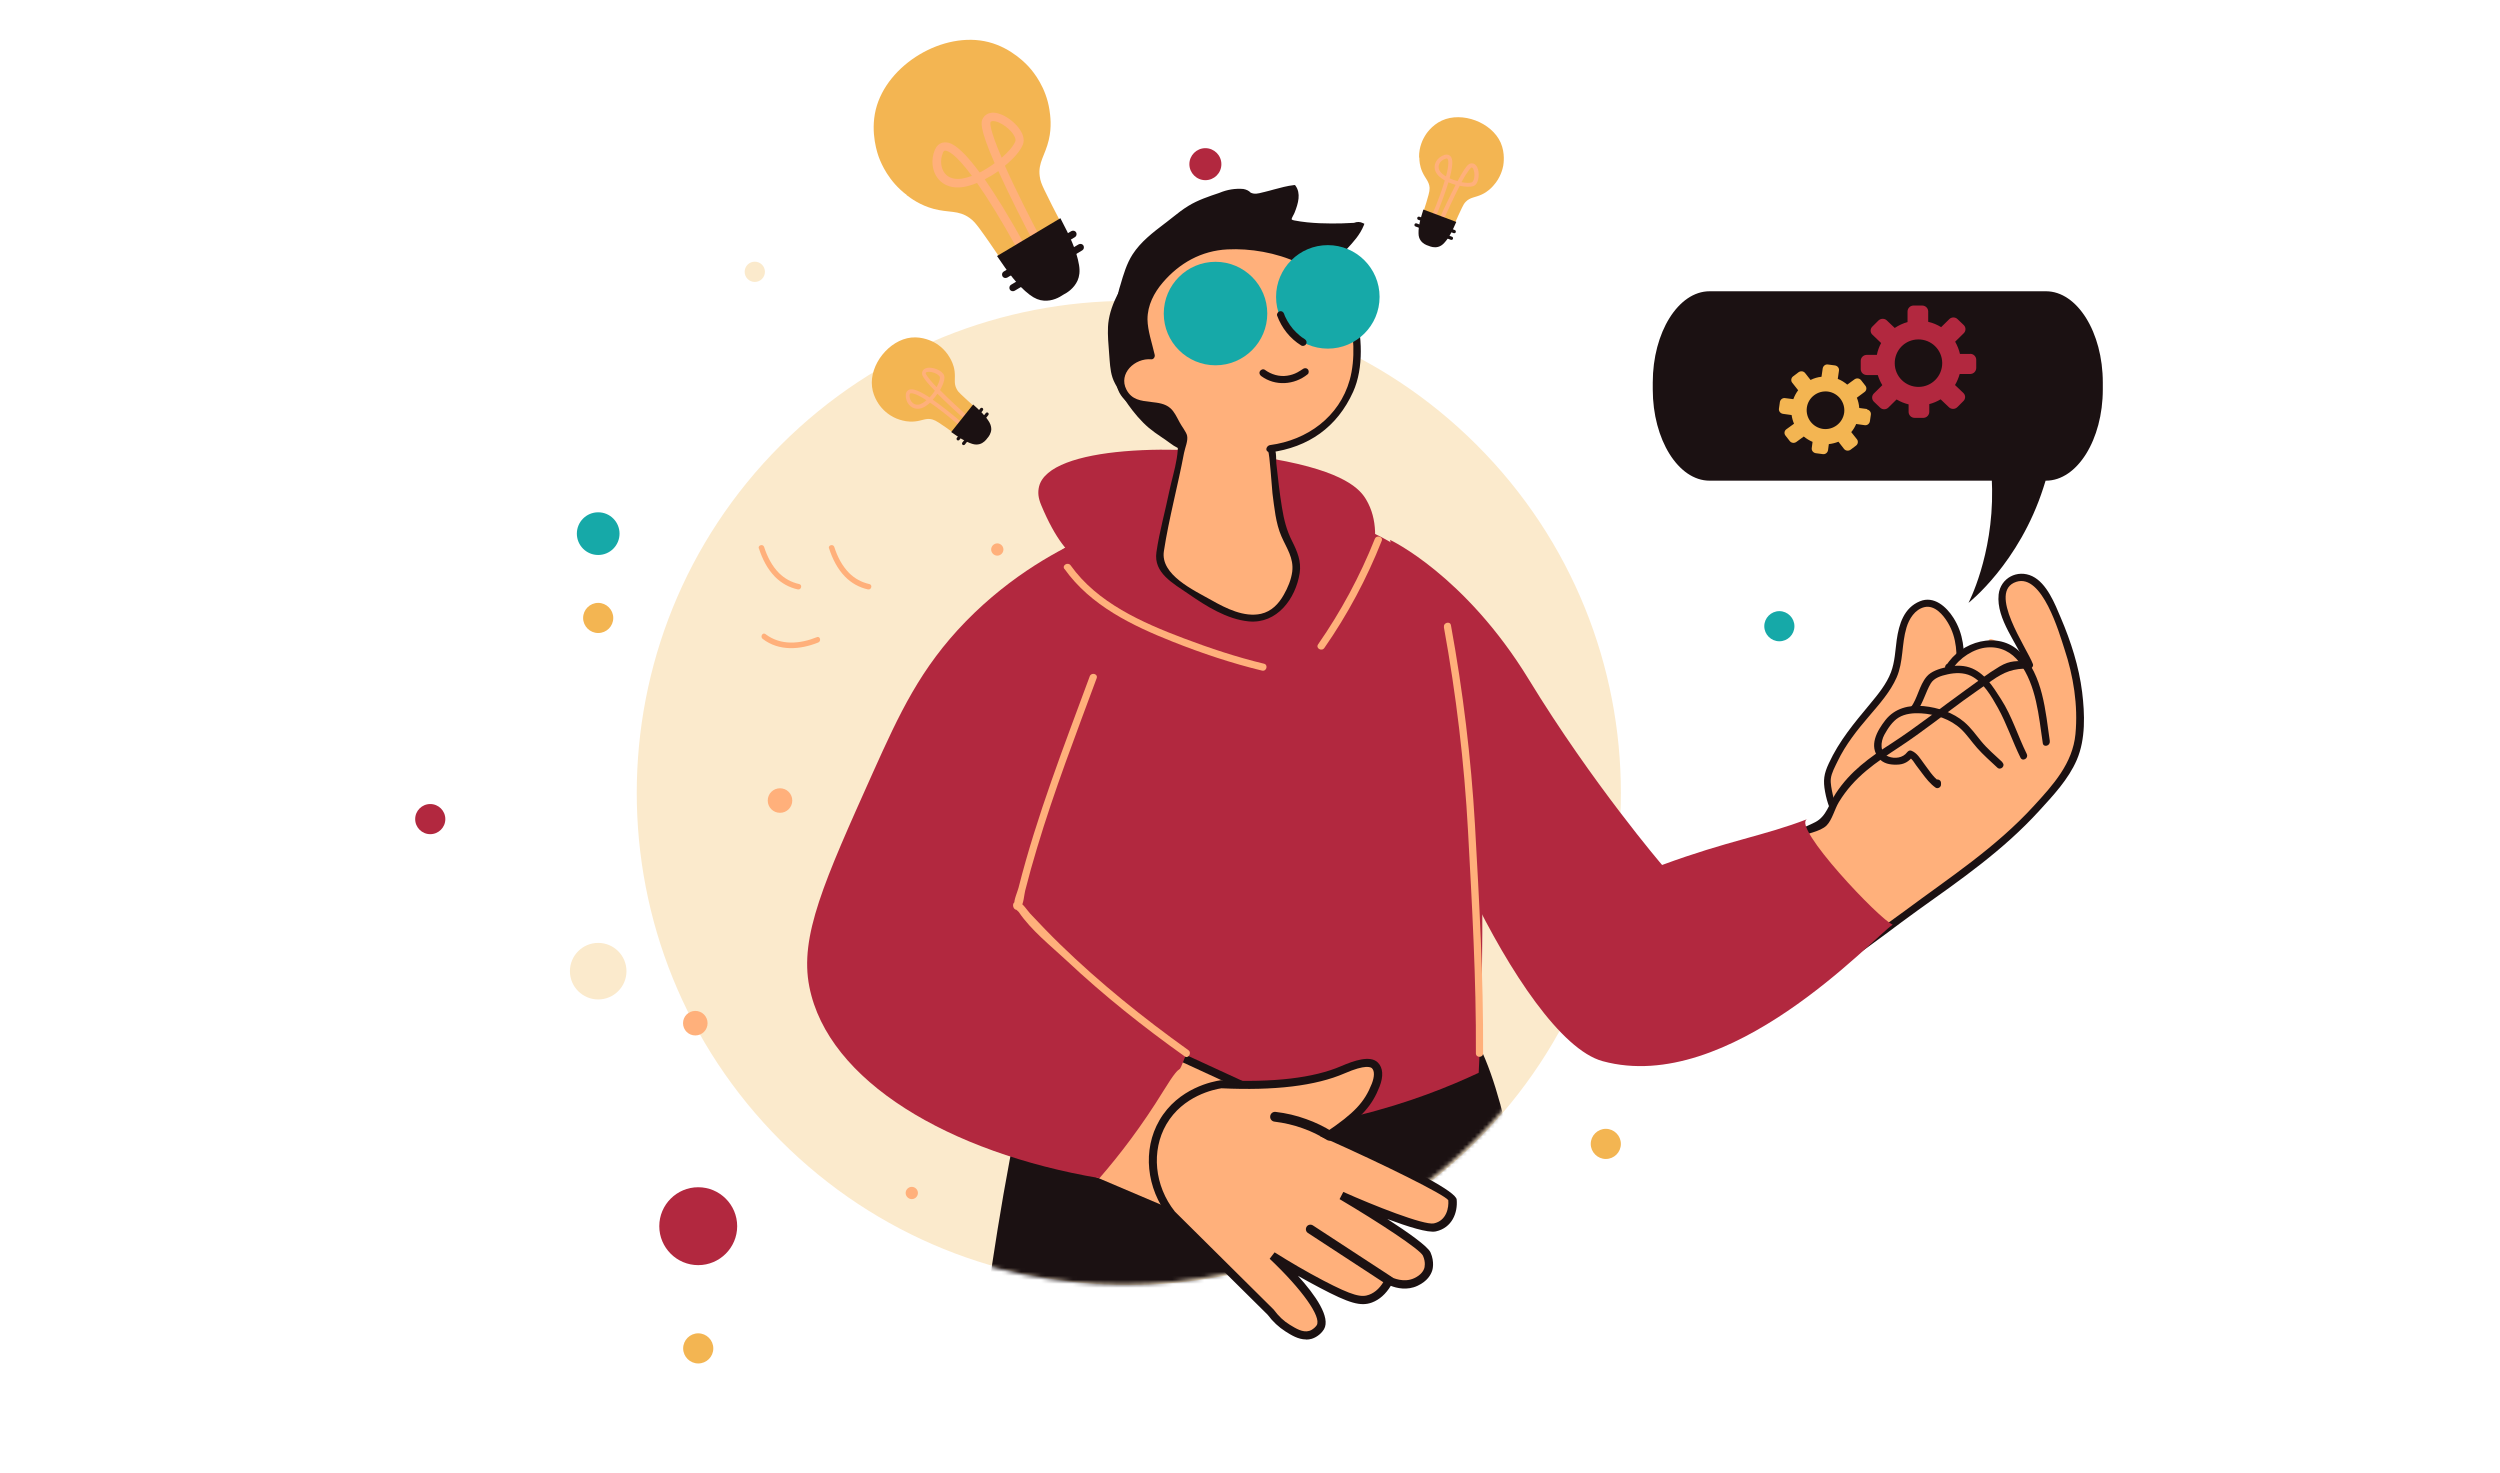 <svg width="628" height="370" viewBox="0 0 628 370" fill="none" xmlns="http://www.w3.org/2000/svg">
<g filter="url(#filter0_d_1919_6873)">
<path d="M368.964 282.594C417.236 234.322 417.236 156.057 368.964 107.785C320.692 59.513 242.427 59.513 194.155 107.785C145.883 156.057 145.883 234.322 194.155 282.594C242.427 330.866 320.692 330.866 368.964 282.594Z" fill="#FBEACC"/>
<path d="M460.15 201.92C458.474 199.474 457.503 196.793 457.235 193.945C456.699 192.27 456.866 190.661 457.771 189.12C458.877 186.339 460.384 183.692 462.093 181.246C465.544 176.287 470.168 172.165 473.117 166.804C475.262 162.917 474.793 158.428 475.798 154.206C476.166 152.631 476.669 151.19 477.741 149.95C478.646 148.844 480.891 147.303 482.432 147.504C486.017 147.94 488.262 151.76 489.469 154.775C490.876 158.293 490.407 162.951 490.105 166.536C489.77 170.356 489.469 174.243 488.195 177.862C487.157 180.777 485.749 183.491 484.208 186.205C482.6 189.053 480.924 191.801 478.579 194.113C477.037 195.621 474.725 197.53 472.782 198.536C470.437 199.742 467.89 200.546 460.116 201.92H460.15Z" fill="#FFB07B"/>
<path d="M460.921 201.451C459.715 199.575 458.776 197.598 458.341 195.386C458.106 194.247 457.771 192.706 457.905 191.6C458.073 190.159 458.977 188.551 459.581 187.278C461.625 183.022 464.506 179.403 467.555 175.852C470.068 172.903 472.849 169.787 474.424 166.202C476.167 162.214 475.664 157.791 476.904 153.67C477.54 151.492 479.015 149.079 481.427 148.51C484.007 147.907 486.152 150.487 487.291 152.397C489.637 156.317 489.67 160.505 489.335 164.928C488.966 169.519 488.631 174.143 486.989 178.499C485.348 182.821 482.969 187.211 480.188 190.896C477.775 194.113 474.458 197.062 470.705 198.536C467.287 199.876 463.501 200.412 459.916 201.083C458.776 201.284 459.246 203.026 460.385 202.825C468.594 201.351 475.497 199.608 481.025 192.806C484.108 188.986 486.587 184.396 488.43 179.872C490.474 174.88 490.876 169.452 491.245 164.124C491.58 159.534 491.245 155.178 488.698 151.19C486.922 148.376 483.773 145.595 480.288 147.035C476.267 148.677 475.027 152.765 474.458 156.719C474.089 159.433 473.989 162.281 473.017 164.861C471.911 167.81 469.733 170.457 467.756 172.836C463.802 177.594 460.016 182.084 457.403 187.747C456.163 190.394 455.928 192.036 456.464 194.917C456.967 197.665 457.872 200.044 459.38 202.389C460.016 203.361 461.591 202.456 460.954 201.485L460.921 201.451Z" fill="#1B1112"/>
<path d="M444.804 248.863C453.583 241.324 464.373 235.46 473.453 228.256C477.709 224.872 482.131 221.889 486.621 218.807C494.764 213.245 502.202 207.247 508.837 199.909C513.394 194.883 519.392 188.851 520.229 181.781C521.234 173.304 519.961 165.262 517.08 157.254C516.041 154.406 515.036 151.558 513.695 148.844C512.69 146.8 510.613 142.678 508.334 141.573C505.017 139.964 501.231 141.707 501.03 145.526C500.829 149.078 502.738 152.127 504.213 155.21C505.084 157.019 505.821 158.829 506.793 160.605C507.161 161.308 507.865 162.146 507.932 162.95C506.525 163.118 497.5 153.971 497.5 157.254C495.423 157.69 491.075 160.461 489.5 161.5C482.296 166.359 483.304 176.889 476.167 181.815C472.884 184.093 469.298 186.003 466.216 188.55C463.367 190.895 461.122 193.777 459.246 196.927C458.341 198.401 457.537 199.909 456.867 201.483C456.733 201.785 456.599 202.12 456.498 202.422C455.996 203.058 455.158 202.991 454.32 203.326C446.647 206.007 440.013 210.631 432.742 214.149C431.569 214.719 430.698 215.221 429.525 215.925C428.285 216.662 427.046 217.399 425.806 218.17C425.337 218.505 424.868 218.807 424.365 219.108C423.862 219.879 424.097 221.052 424.264 221.856C425.002 225.374 427.314 228.457 428.855 231.674C429.86 233.784 430.765 235.761 432.239 237.604C435.054 241.19 436.763 241.793 444.871 248.829L444.804 248.863Z" fill="#FFB07B"/>
<path d="M445.441 249.503C451.037 244.779 457.135 240.791 463.167 236.737C468.863 232.884 474.224 228.628 479.786 224.641C490.643 216.901 501.197 209.596 510.244 199.678C513.796 195.791 517.582 191.77 519.693 186.878C521.938 181.651 521.704 175.385 521.034 169.856C520.229 163.423 518.219 157.157 515.672 151.193C514.198 147.708 512.188 142.515 508.502 140.739C504.749 138.963 500.527 141.208 500.058 145.329C499.388 151.595 504.883 157.727 506.961 163.256C507.262 162.887 507.53 162.485 507.832 162.116C504.716 162.049 503.007 161.815 500.293 163.423C497.31 165.199 494.496 167.377 491.681 169.387C485.482 173.844 479.518 178.602 473.118 182.757C467.59 186.309 462.764 189.76 459.112 195.355C457.437 197.936 456.834 201.052 453.986 202.526C450.97 204.067 447.72 205.106 444.704 206.714C438.606 209.931 432.373 213.081 426.51 216.733C424.968 217.671 423.393 218.174 423.092 220.084C422.79 222.128 423.963 224.473 424.767 226.216C427.012 230.974 429.425 236.368 433.111 240.188C436.428 243.639 440.516 246.421 444.101 249.537C444.972 250.307 446.279 249.001 445.374 248.263C442.158 245.516 438.74 242.969 435.624 240.121C432.172 236.971 430.464 232.951 428.252 228.93C426.912 226.45 423.461 221.893 425.806 219.313C427.414 217.537 430.899 216.197 433.077 215.058C438.539 212.243 443.799 208.993 449.395 206.413C451.473 205.441 455.259 204.972 456.867 203.33C458.241 201.923 458.878 199.209 459.916 197.5C463.803 191.1 469.164 187.582 475.263 183.561C480.791 179.909 485.985 175.787 491.313 171.9C493.625 170.225 495.97 168.617 498.316 166.975C501.499 164.763 503.744 163.859 507.798 163.959C508.334 163.959 508.87 163.356 508.669 162.82C507.195 158.833 497.076 144.558 504.515 142.146C511.015 140.069 515.27 154.979 516.577 159C518.856 165.869 520.028 173.14 519.358 180.378C518.655 187.783 513.729 193.178 508.904 198.438C499.287 208.959 487.794 216.398 476.435 224.842C465.78 232.75 454.22 239.719 444.101 248.263C443.196 249.034 444.503 250.307 445.374 249.537L445.441 249.503Z" fill="#1B1112"/>
<path d="M512.925 182.225C511.819 174.652 511.216 165.639 505.486 159.842C500.058 154.314 490.542 157.061 486.823 163.293H488.397C488.397 163.293 488.33 163.159 488.297 163.092C487.761 162.054 486.186 162.958 486.722 163.997L486.823 164.198C487.124 164.835 488.062 164.768 488.397 164.198C490.106 161.317 493.859 158.871 497.21 158.636C500.493 158.368 503.375 159.809 505.285 162.422C509.574 168.286 510.11 175.758 511.149 182.694C511.316 183.833 513.059 183.364 512.891 182.225H512.925Z" fill="#1B1112"/>
<path d="M507.127 185.407C504.882 180.883 503.408 175.891 500.66 171.635C498.65 168.519 496.506 164.901 492.753 163.661C490.843 163.024 488.665 163.158 486.721 163.627C485.147 163.996 483.103 164.632 481.997 165.939C480.087 168.184 479.718 171.434 477.943 173.78C477.239 174.718 478.814 175.623 479.517 174.685C481.092 172.607 481.695 169.893 483.002 167.682C483.84 166.274 485.649 165.738 487.191 165.403C489.101 164.968 491.278 164.901 493.088 165.772C496.171 167.28 498.281 170.965 499.89 173.847C502.101 177.834 503.542 182.257 505.553 186.345C506.089 187.384 507.63 186.479 507.127 185.44V185.407Z" fill="#1B1112"/>
<path d="M501.03 187.482C499.22 185.773 497.21 184.098 495.635 182.155C494.295 180.513 493.089 178.804 491.447 177.397C488.632 174.984 484.879 173.744 481.227 173.376C477.541 173.041 473.989 173.878 471.61 176.894C469.499 179.608 467.355 183.361 470.002 186.511C471.108 187.817 472.75 188.119 474.392 188.085C476.268 188.085 477.508 187.348 478.613 185.874C478.278 186.008 477.943 186.142 477.575 186.276C478.345 186.578 478.848 187.583 479.317 188.219C479.82 188.89 480.322 189.56 480.825 190.23C481.83 191.57 482.835 192.877 484.209 193.849C484.779 194.251 485.616 193.715 485.583 193.078C485.583 192.944 485.583 192.81 485.583 192.676C485.549 191.503 483.707 191.503 483.774 192.676C483.774 192.81 483.774 192.944 483.774 193.078C484.243 192.81 484.678 192.542 485.147 192.307C483.505 191.135 482.433 189.292 481.227 187.717C480.322 186.511 479.585 185.137 478.111 184.567C477.709 184.4 477.307 184.668 477.072 184.969C476.033 186.377 473.989 186.678 472.381 186.041C470.103 185.137 470.404 182.322 471.342 180.58C472.214 179.005 473.353 177.229 474.928 176.257C476.569 175.252 478.647 175.085 480.523 175.185C484.142 175.386 487.995 176.659 490.643 179.173C492.15 180.613 493.29 182.356 494.663 183.897C496.205 185.639 498.014 187.214 499.723 188.823C500.561 189.627 501.867 188.353 500.996 187.549L501.03 187.482Z" fill="#1B1112"/>
<path d="M347.197 131.625C347.197 131.625 365.961 140.404 382.011 166.64C398.028 192.876 415.519 213.282 415.519 213.282C432.239 207.117 440.984 206.011 452.008 201.756C447.753 203.398 470.437 227.288 473.453 228.26C468.359 231.745 432.406 271.216 400.608 262.571C379.699 256.909 348.739 184.265 352.86 172.504C357.383 159.537 349.074 145.262 347.197 131.659V131.625Z" fill="#B2283F"/>
<mask id="mask0_1919_6873" style="mask-type:luminance" maskUnits="userSpaceOnUse" x="154" y="71" width="252" height="248">
<path d="M280.017 318.63C349.153 318.63 405.2 263.258 405.2 194.955C405.2 126.651 349.153 71.279 280.017 71.279C210.88 71.279 154.833 126.651 154.833 194.955C154.833 263.258 210.88 318.63 280.017 318.63Z" fill="white"/>
</mask>
<g mask="url(#mask0_1919_6873)">
<path d="M264.804 249.407C254.384 248.335 243.159 343.395 243.159 343.395C267.652 354.385 376.216 350.9 385.564 351.838C385.564 351.838 380.505 249.809 359.529 249.407C329.373 248.837 285.177 245.218 264.804 249.407Z" fill="#1B1112"/>
</g>
<path d="M236.288 265.486C236.288 265.486 236.12 239.082 239.036 209.864C241.951 180.646 247.982 148.68 260.447 137.488C272.878 126.331 296.098 121.304 317.509 123.348C338.921 125.392 358.489 134.506 363.582 151.629C368.709 168.751 370.149 197.198 370.35 221.391C370.518 245.583 369.446 265.486 369.446 265.486C362.242 268.87 351.888 273.092 339.055 276.208C326.221 279.325 310.875 281.335 293.686 280.296C281.255 279.559 270.097 277.348 260.48 274.6C250.83 271.853 242.688 268.502 236.288 265.486Z" fill="#B2283F"/>
<path d="M260.548 287.405L304.342 306.002L317.678 272.193L276.665 253.295C276.665 253.295 247.514 283.451 260.548 287.439V287.405Z" fill="#FFB07B"/>
<path d="M304.945 307.305L260.213 288.339C258.169 287.703 256.862 286.396 256.393 284.587C254.047 275.506 273.683 254.866 275.928 252.52L276.43 252.018L318.984 271.619L304.911 307.305H304.945ZM276.899 254.464C270.7 260.964 256.661 277.517 258.37 284.084C258.671 285.257 259.476 285.994 260.883 286.43H260.983L303.839 304.657L316.438 272.692L276.933 254.497L276.899 254.464Z" fill="#1B1112"/>
<path d="M304.812 268.368C320.996 269.139 330.009 267.028 335.303 264.749C336.577 264.213 341.737 261.901 343.446 263.643C344.384 264.615 344.451 266.391 343.613 268.569C341.67 273.562 338.788 276.477 331.752 281.235C331.752 281.235 362.679 295.04 362.88 297.419C363.114 299.798 362.243 303.517 358.457 304.321C354.67 305.159 335.069 296.347 335.069 296.347C335.069 296.347 355.207 308.242 356.413 311.023C357.351 313.134 356.815 314.776 356.815 314.776C356.178 316.819 354.168 317.791 353.699 318.026C350.583 319.5 347.399 317.925 346.93 317.691C346.16 319.198 344.719 321.343 342.273 322.214C339.86 323.085 337.314 322.449 329.875 318.528C326.692 316.853 322.504 314.507 317.645 311.458C319.622 313.301 332.087 325.23 329.641 329.385C329.339 329.887 328.468 330.892 327.161 331.295C325.117 331.898 323.107 330.658 321.465 329.653C320.393 328.983 318.751 327.776 317.243 325.699L292.314 300.971C286.885 294.135 286.048 284.954 290.102 277.951C294.726 269.943 303.605 268.535 304.778 268.368H304.812Z" fill="#FFB07B"/>
<path d="M326.055 332.47C324.112 332.47 322.336 331.364 320.962 330.493C319.22 329.387 317.712 327.98 316.439 326.271L291.61 301.676C285.914 294.506 284.975 284.789 289.231 277.451C293.955 269.241 302.902 267.6 304.644 267.365H304.745H304.845C317.879 267.968 327.999 266.795 334.901 263.813C338.017 262.473 342.239 260.965 344.149 262.942C345.422 264.249 345.556 266.36 344.551 268.94C342.708 273.664 340.095 276.647 333.829 281.036C353.598 289.915 363.717 295.411 363.918 297.32C364.22 300.671 362.746 304.424 358.691 305.329C356.748 305.764 351.588 304.122 346.495 302.213C351.621 305.53 356.681 309.081 357.351 310.623C358.423 313.069 357.82 315.012 357.787 315.113C357.451 316.219 356.547 317.827 354.134 318.966C351.487 320.239 348.807 319.569 347.366 319C346.093 321.077 344.518 322.484 342.641 323.188C339.827 324.227 336.979 323.423 329.439 319.435C327.63 318.497 325.854 317.492 324.045 316.487C328.468 321.379 332.321 326.941 330.579 329.923C330.11 330.727 329.004 331.833 327.53 332.302C327.06 332.436 326.591 332.503 326.122 332.503L326.055 332.47ZM304.845 269.375C303.069 269.643 295.162 271.218 290.973 278.456C287.153 285.09 287.991 293.869 293.118 300.336L317.946 324.964C319.153 326.606 320.459 327.846 322.001 328.784C323.542 329.722 325.251 330.794 326.859 330.325C327.898 330.024 328.568 329.186 328.769 328.884C329.976 326.807 325.117 319.938 316.941 312.198L318.181 310.589C322.168 313.102 326.256 315.481 330.344 317.626C337.883 321.58 340.028 321.948 341.904 321.245C343.546 320.642 344.92 319.301 345.992 317.19L346.461 316.286L347.366 316.755C347.902 317.023 350.65 318.296 353.23 317.09C354.972 316.286 355.609 315.213 355.81 314.476C355.81 314.409 356.212 313.136 355.441 311.427C354.771 309.886 344.25 302.983 334.499 297.22L335.437 295.411C342.909 298.761 355.642 303.821 358.189 303.318C361.405 302.615 361.975 299.331 361.807 297.488C360.802 296.047 345.489 288.475 331.282 282.142L329.607 281.405L331.115 280.399C338.185 275.641 340.765 272.894 342.608 268.203C343.278 266.46 343.311 265.019 342.641 264.349C342.373 264.081 341.066 263.311 335.772 265.623C328.501 268.772 318.147 270.012 304.812 269.375H304.845Z" fill="#1B1112"/>
<path d="M333.024 280.637C333.259 281.039 333.292 281.542 333.024 281.944C332.656 282.514 331.885 282.715 331.315 282.346C329.406 281.173 327.362 280.168 325.251 279.431C322.972 278.593 320.56 278.057 318.147 277.756C317.477 277.689 316.974 277.052 317.075 276.382C317.142 275.712 317.779 275.209 318.449 275.31C321.062 275.611 323.642 276.214 326.122 277.119C328.4 277.923 330.612 278.996 332.656 280.269C332.823 280.369 332.957 280.503 333.058 280.671L333.024 280.637Z" fill="#1B1112"/>
<path d="M347.399 318.697C347.064 318.864 346.628 318.831 346.293 318.63L326.557 305.729C326.021 305.394 325.887 304.691 326.222 304.154C326.557 303.618 327.261 303.484 327.797 303.819L347.533 316.72C348.069 317.055 348.203 317.758 347.868 318.295C347.734 318.496 347.6 318.63 347.399 318.697Z" fill="#1B1112"/>
<path d="M272.711 130.217C264.435 133.769 252.171 140.269 240.645 152.064C229.185 163.825 223.924 175.284 217.324 189.96C204.993 217.47 198.794 231.208 201.307 243.873C205.965 267.596 236.389 285.523 274.185 291.956C279.278 286.092 284.841 278.821 290.202 270.11C296.066 260.56 293.016 268.3 296.066 260.56C276.665 248.832 258.839 234.659 248.418 223.836C252.841 214.454 255.254 196.327 259.241 184.834C266.144 164.796 270.265 146.267 272.744 130.217H272.711Z" fill="#B2283F"/>
<path d="M273.315 137.558C273.315 137.558 266.881 140.406 259.577 122.949C258.772 121.039 258.672 119.699 259.007 118.225C261.52 108.005 294.123 107.134 317.846 111.289C336.04 114.472 339.692 119.029 341.167 121.475C347.131 131.493 339.592 145.231 338.252 147.711C331.952 159.204 321.364 163.828 317.846 165.202C303.002 155.987 288.125 146.773 273.281 137.558H273.315Z" fill="#B2283F"/>
<path d="M300.154 109.447C296.937 109.079 294.726 108.911 292.213 107.001C290.47 105.661 288.527 104.555 286.851 103.114C283.501 100.233 280.586 95.977 278.542 92.191C277.503 90.314 277.335 88.405 277.201 86.361C277 83.613 276.632 80.832 276.799 78.084C277.067 72.723 280.351 67.261 284.07 63.408C286.449 60.929 289.666 59.22 292.816 57.779C295.965 56.372 299.249 55.098 302.667 54.529C306.922 53.825 311.178 53.859 315.433 54.395C320.493 55.031 324.849 56.472 327.931 60.46C330.511 63.81 331.55 67.597 331.517 71.684C331.45 76.108 329.707 80.128 327.797 84.116C325.82 88.204 323.609 92.057 320.493 95.475C316.304 100.099 310.943 103.65 300.12 109.38L300.154 109.447Z" fill="#1B1112"/>
<path d="M300.221 109.88L299.685 109.813C296.636 109.478 294.425 109.243 291.945 107.333C291.241 106.797 290.437 106.261 289.7 105.759C288.628 105.055 287.556 104.284 286.55 103.447C282.63 100.096 279.614 95.103 278.14 92.423C277.034 90.412 276.9 88.368 276.733 86.425C276.699 85.822 276.632 85.219 276.599 84.615C276.431 82.471 276.23 80.26 276.331 78.082C276.565 73.257 279.346 67.694 283.702 63.137C286.282 60.423 289.834 58.681 292.582 57.408C295.229 56.201 298.781 54.761 302.567 54.124C306.554 53.454 310.91 53.42 315.467 53.99C319.823 54.526 324.782 55.699 328.267 60.222C330.78 63.506 331.986 67.259 331.953 71.749C331.886 76.339 330.043 80.494 328.166 84.381C326.424 87.933 324.213 92.088 320.795 95.84C316.673 100.397 311.513 103.916 300.322 109.813L300.188 109.88H300.221ZM309.302 54.459C307.023 54.459 304.845 54.627 302.734 54.995C299.049 55.598 295.597 57.039 292.984 58.212C290.27 59.418 286.852 61.16 284.372 63.74C280.15 68.13 277.47 73.525 277.235 78.149C277.135 80.26 277.302 82.438 277.503 84.549C277.57 85.152 277.604 85.755 277.671 86.358C277.805 88.234 277.973 90.178 278.978 92.021C280.385 94.634 283.367 99.526 287.187 102.81C288.159 103.648 289.231 104.351 290.236 105.055C291.007 105.558 291.778 106.094 292.515 106.663C294.793 108.406 296.804 108.64 299.819 108.975H300.087C311.111 103.179 316.171 99.694 320.225 95.271C323.576 91.585 325.754 87.531 327.463 84.012C329.306 80.226 331.082 76.172 331.149 71.749C331.216 67.493 330.043 63.908 327.664 60.792C325.05 57.408 321.398 55.632 315.467 54.861C313.39 54.593 311.346 54.459 309.369 54.459H309.302Z" fill="#1B1112"/>
<path d="M281.726 85.624C284.574 86.327 287.824 86.696 290.17 88.472C291.108 89.175 292.08 90.013 292.951 90.784C293.956 91.689 294.794 92.761 295.866 93.565C296.301 87.768 294.09 82.106 293.487 76.376C293.286 74.298 292.616 71.316 293.554 69.339C294.727 66.826 299.183 66.19 301.663 65.653C309.436 63.945 316.808 63.811 324.515 65.955C330.378 67.597 336.443 69.54 339.325 75.103C340.397 70.378 338.051 65.486 335.069 61.867C333.83 60.393 334.064 60.426 335.471 58.885C337.348 56.875 339.124 55.032 340.162 52.485C339.559 52.184 338.889 52.184 338.186 52.485C337.113 52.519 336.075 52.552 335.002 52.619C331.149 52.686 326.793 52.619 323.007 51.849C321.164 51.48 322.27 50.508 322.739 49.268C323.509 47.325 324.347 44.778 323.04 42.935C320.561 43.204 318.182 44.041 315.769 44.611C314.295 44.946 313.256 45.348 311.916 44.745C311.48 44.276 310.944 44.008 310.274 43.874C308.297 43.706 306.387 44.008 304.544 44.778C301.964 45.65 299.083 46.588 296.771 48.029C294.861 49.235 292.984 50.81 291.208 52.15C288.092 54.529 284.942 56.875 282.832 60.158C281.223 62.638 280.419 65.821 279.581 68.602C278.308 72.924 278.275 76.979 281.726 85.59V85.624Z" fill="#1B1112"/>
<path d="M296.267 94.399L295.631 93.93C294.961 93.427 294.357 92.79 293.788 92.187C293.419 91.819 293.084 91.45 292.682 91.082C292.012 90.478 291.007 89.574 289.934 88.803C288.125 87.463 285.746 86.927 283.434 86.424C282.831 86.29 282.228 86.156 281.658 86.022L281.457 85.955L281.357 85.754C277.872 77.009 277.905 72.787 279.179 68.464L279.447 67.593C280.184 65.046 281.021 62.198 282.496 59.92C284.54 56.737 287.622 54.391 290.571 52.146L290.973 51.845C291.442 51.476 291.911 51.108 292.38 50.739C293.721 49.667 295.128 48.561 296.569 47.69C298.847 46.282 301.729 45.311 304.242 44.473L304.41 44.406C306.286 43.635 308.263 43.3 310.307 43.468C311.078 43.602 311.714 43.903 312.183 44.406C313.155 44.842 313.993 44.641 315.132 44.339L315.701 44.205C316.472 44.037 317.209 43.803 317.98 43.602C319.622 43.166 321.297 42.697 323.04 42.496H323.308L323.442 42.664C324.815 44.574 324.145 47.053 323.207 49.399C323.107 49.667 322.939 49.968 322.805 50.203C322.637 50.538 322.403 50.973 322.47 51.108C322.47 51.108 322.57 51.275 323.14 51.376C327.228 52.18 331.885 52.18 335.035 52.113L338.118 51.979C338.922 51.677 339.659 51.677 340.363 52.046L340.731 52.213L340.597 52.582C339.626 54.994 337.984 56.77 336.275 58.613L335.471 59.484C334.89 60.11 334.89 60.78 335.471 61.495C339.19 65.985 340.765 70.944 339.827 75.099L339.559 76.238L339.023 75.199C336.275 69.939 330.579 67.962 324.48 66.286C317.276 64.276 310.072 64.175 301.829 65.985L300.992 66.152C298.613 66.655 294.994 67.392 294.022 69.436C293.319 70.944 293.62 73.222 293.855 75.032C293.922 75.434 293.955 75.836 293.989 76.238C294.223 78.382 294.659 80.56 295.128 82.671C295.865 86.189 296.636 89.842 296.368 93.494L296.301 94.265L296.267 94.399ZM282.06 85.251C282.563 85.385 283.099 85.486 283.602 85.586C286.014 86.123 288.494 86.659 290.437 88.133C291.509 88.937 292.548 89.842 293.252 90.478C293.654 90.847 294.022 91.216 294.391 91.618C294.759 91.986 295.128 92.355 295.497 92.723C295.597 89.473 294.893 86.189 294.223 83.006C293.788 80.862 293.319 78.65 293.084 76.472C293.051 76.104 292.984 75.702 292.95 75.3C292.682 73.356 292.38 70.944 293.218 69.201C294.357 66.755 298.077 65.985 300.791 65.449L301.628 65.281C310.005 63.438 317.31 63.539 324.681 65.583C330.545 67.224 336.074 69.101 339.157 73.892C339.559 70.24 337.984 66.052 334.801 62.198C333.527 60.657 333.628 60.355 334.834 59.049L335.638 58.178C337.213 56.469 338.687 54.86 339.626 52.816C339.224 52.716 338.821 52.749 338.386 52.95H338.252L335.069 53.118C331.852 53.185 327.161 53.185 322.973 52.347C322.537 52.247 321.934 52.079 321.699 51.577C321.431 51.04 321.733 50.504 322.034 49.901C322.168 49.667 322.269 49.432 322.369 49.164C323.174 47.12 323.777 45.009 322.839 43.434C321.264 43.635 319.689 44.071 318.181 44.473C317.41 44.674 316.64 44.875 315.869 45.076L315.333 45.21C314.093 45.512 313.054 45.78 311.748 45.21L311.614 45.11C311.245 44.708 310.809 44.473 310.206 44.373C308.363 44.205 306.487 44.507 304.711 45.244L304.51 45.311C302.031 46.148 299.216 47.087 297.004 48.46C295.597 49.332 294.223 50.404 292.917 51.476C292.447 51.845 291.978 52.247 291.509 52.582L291.107 52.883C288.192 55.095 285.21 57.407 283.233 60.456C281.826 62.634 281.055 65.314 280.284 67.928L280.016 68.799C278.777 73.021 278.743 76.908 282.06 85.318V85.251Z" fill="#1B1112"/>
<path d="M337.549 74.197C336.343 70.578 334.031 67.596 331.082 65.05C327.497 61.967 323.342 60.392 318.684 59.219C313.223 57.879 306.923 56.74 301.395 58.415C298.647 59.253 295.631 60.359 293.52 62.269C291.443 64.111 289.399 66.122 287.858 68.4C286.082 70.98 285.177 74.398 285.479 77.447C285.613 78.888 286.249 80.295 286.551 81.736C286.785 82.909 286.953 84.115 287.255 85.288C287.053 85.456 286.785 85.422 286.517 85.221C285.546 85.388 284.641 85.657 283.736 86.059C282.094 86.628 280.888 87.164 280.017 88.706C278.342 91.721 279.715 95.374 282.798 96.982C285.579 98.423 290.17 97.016 292.013 99.83C292.549 100.668 293.085 101.573 293.554 102.444C293.956 103.248 294.325 104.588 295.464 105.861C295.095 106.867 294.827 108.073 294.727 108.542C293.956 113.568 290.84 128.01 290.036 131.662C288.896 137.09 288.193 137.827 293.152 141.614C314.228 157.764 319.723 150.46 322.806 142.451C324.95 136.856 322.638 134.376 320.661 130.255C319.019 126.837 317.713 112.596 317.244 108.81C317.143 108.777 317.076 108.743 317.009 108.71C318.483 108.542 319.958 108.274 321.398 107.872C323.744 107.168 325.955 106.163 328.1 105.057C331.987 103.013 334.5 98.657 336.644 94.871C340.129 88.773 338.286 76.71 337.482 74.231L337.549 74.197Z" fill="#FFB07B"/>
<path d="M338.42 73.928C333.628 61.061 316.975 55.03 304.108 56.906C297.44 57.878 292.012 61.429 287.958 66.724C283.267 72.856 284.775 78.585 286.383 85.521C286.685 85.153 286.953 84.751 287.254 84.382C282.463 83.946 277.336 88.068 278.609 93.127C279.112 95.171 280.653 96.947 282.563 97.852C283.568 98.321 284.607 98.455 285.679 98.623C289.231 99.092 291.108 99.594 292.917 103.247C295.262 107.938 292.783 114.337 291.744 119.33C290.705 124.423 289.231 129.583 288.494 134.71C287.723 139.937 292.716 142.551 296.502 145.164C300.959 148.247 306.186 151.564 311.714 152.1C318.785 152.737 323.476 146.404 324.481 139.937C324.916 136.988 323.878 134.509 322.571 131.929C321.164 129.148 320.527 126.534 320.024 123.451C319.421 119.799 319.019 116.113 318.617 112.428C318.483 111.288 318.818 108.507 317.511 107.938C317.344 108.507 317.21 109.077 317.042 109.646C326.692 108.373 333.896 103.314 337.917 94.401C340.598 88.47 340.196 80.127 338.386 73.995C338.051 72.889 336.309 73.358 336.644 74.464C338.185 79.624 338.487 86.292 337.046 91.452C334.432 100.734 326.357 106.564 317.042 107.804C316.271 107.904 315.635 109.077 316.573 109.512C316.908 109.646 317.478 118.492 317.645 119.933C318.114 123.485 318.449 127.405 319.89 130.723C321.197 133.738 323.04 136.151 322.604 139.635C322.336 141.646 321.499 143.623 320.493 145.399C319.22 147.677 317.411 149.587 314.764 150.19C310.542 151.128 305.951 148.816 302.399 146.806C297.876 144.259 289.432 140.406 290.37 134.442C291.644 126.166 293.889 117.99 295.43 109.78C295.698 108.407 296.469 106.765 296.201 105.458C296.033 104.553 294.76 102.979 294.291 102.04C293.654 100.868 293.017 99.427 291.979 98.522C290.638 97.349 288.863 97.182 287.187 96.981C284.574 96.679 282.295 96.445 280.955 93.865C278.877 89.844 283.066 85.89 287.187 86.258C287.79 86.325 288.192 85.622 288.058 85.119C287.422 82.271 286.282 79.088 286.249 76.206C286.249 72.688 287.891 69.538 290.102 66.958C294.291 62.066 299.786 58.983 306.32 58.648C317.813 58.079 332.288 62.971 336.577 74.564C336.979 75.637 338.755 75.168 338.319 74.095L338.42 73.928Z" fill="#1B1112"/>
<path d="M225.733 45.01C226.839 45.847 229.151 47.556 232.502 48.461C236.322 49.5 238.734 48.729 241.549 50.74C242.554 51.443 243.124 52.18 244.062 53.42C245.871 55.866 247.379 58.145 248.786 60.189C251.433 64.076 253.645 67.225 256.627 69.504C257.867 70.442 259.006 70.844 260.045 70.944C262.089 71.112 263.764 70.174 264.736 69.537C265.774 69.034 267.383 67.962 268.187 66.086C268.623 65.114 268.79 63.908 268.556 62.4C267.952 58.681 266.21 55.23 264.066 51.075C262.926 48.863 261.653 46.451 260.346 43.703C259.676 42.296 259.308 41.425 259.174 40.218C258.738 36.801 260.547 35.025 261.452 31.171C262.256 27.787 261.821 24.973 261.62 23.565C260.748 17.936 257.666 14.183 256.661 13.044C256.057 12.34 252.238 8.085 246.34 6.577C235.015 3.662 220.774 12.173 217.993 23.532C216.552 29.429 218.496 34.79 218.831 35.661C219.367 37.069 221.21 41.559 225.767 44.976L225.733 45.01Z" fill="#F3B552"/>
<path d="M259.241 57.603C258.738 57.872 258.068 57.67 257.8 57.168C257.766 57.101 254.148 50.333 250.763 43.229C250.026 41.654 249.356 40.247 248.786 38.974C247.714 39.744 246.541 40.448 245.369 41.051C248.016 44.871 251.366 50.198 255.521 57.738C255.789 58.24 255.622 58.877 255.119 59.178C254.617 59.446 253.946 59.279 253.678 58.776C249.389 51.003 246.039 45.675 243.425 41.956C242.286 42.425 241.18 42.76 240.108 42.961C237.36 43.43 235.048 42.659 233.608 40.85C232.1 38.94 231.798 36.092 232.837 33.646C233.507 32.071 234.646 31.803 235.249 31.769C236.188 31.736 238.399 31.602 244.095 39.342C245.402 38.672 246.675 37.868 247.848 36.997C243.894 27.916 244.497 26.609 244.799 25.939C245.369 24.666 246.943 23.661 249.624 24.8C252.506 26.006 256.024 29.558 254.952 32.306C254.349 33.88 252.64 35.824 250.428 37.633C251.065 39.074 251.802 40.682 252.673 42.492C256.024 49.495 259.542 56.096 259.576 56.163C259.844 56.665 259.676 57.268 259.174 57.57C259.174 57.57 259.174 57.57 259.14 57.57L259.241 57.603ZM234.847 34.45C234.11 36.192 234.311 38.203 235.316 39.51C236.255 40.716 237.829 41.185 239.773 40.85C240.544 40.716 241.348 40.481 242.152 40.18C237.863 34.416 236.02 33.813 235.383 33.847C235.35 33.847 235.283 33.847 235.182 33.914C235.082 33.981 234.948 34.115 234.814 34.45H234.847ZM246.809 26.777C246.742 27.045 246.575 28.519 249.624 35.623C251.333 34.148 252.606 32.641 253.042 31.535C253.511 30.329 251.232 27.749 248.853 26.743C248.418 26.576 247.48 26.241 247.01 26.509C246.91 26.576 246.843 26.643 246.776 26.777H246.809Z" fill="#FFB07B"/>
<path d="M248.485 60.362C251.232 64.416 253.544 67.667 256.661 70.046C257.934 71.017 259.107 71.453 260.212 71.52C262.323 71.688 264.099 70.716 265.071 70.046C266.143 69.51 267.819 68.404 268.69 66.46C269.125 65.455 269.326 64.215 269.058 62.607C268.422 58.754 266.646 55.168 264.367 50.812L248.485 60.295V60.362Z" fill="#1B1112"/>
<path d="M251.032 65.723L268.02 55.571C268.422 55.336 268.556 54.8 268.321 54.364C268.087 53.962 267.551 53.828 267.115 54.063L250.127 64.215C249.725 64.45 249.591 64.986 249.825 65.422C250.06 65.824 250.596 65.958 251.032 65.723Z" fill="#1B1112"/>
<path d="M252.874 69.042L269.863 58.889C270.265 58.654 270.399 58.118 270.164 57.683C269.93 57.281 269.393 57.147 268.958 57.381L251.97 67.534C251.568 67.768 251.434 68.304 251.668 68.74C251.903 69.142 252.439 69.276 252.874 69.042Z" fill="#1B1112"/>
<path d="M224.159 101.468C224.796 101.669 226.103 102.038 227.778 101.87C229.654 101.703 230.626 100.932 232.201 101.367C232.77 101.535 233.139 101.736 233.776 102.138C235.015 102.942 236.054 103.679 237.026 104.383C238.869 105.69 240.377 106.729 242.119 107.231C242.823 107.432 243.392 107.432 243.895 107.298C244.833 107.03 245.436 106.327 245.738 105.891C246.106 105.489 246.642 104.752 246.709 103.78C246.709 103.277 246.609 102.708 246.24 102.071C245.336 100.496 243.995 99.257 242.32 97.749C241.449 96.945 240.477 96.107 239.405 95.068C238.869 94.566 238.567 94.23 238.299 93.694C237.528 92.254 238.031 91.148 237.797 89.271C237.596 87.629 236.925 86.423 236.59 85.854C235.25 83.475 233.24 82.302 232.603 81.967C232.201 81.766 229.788 80.493 226.907 80.794C221.344 81.397 216.385 87.596 217.056 93.158C217.391 96.04 219.167 98.117 219.468 98.452C219.937 98.988 221.512 100.697 224.126 101.468H224.159Z" fill="#F3B552"/>
<path d="M241.282 101.501C241.081 101.702 240.78 101.736 240.579 101.535C240.579 101.535 237.798 99.089 235.083 96.475C234.48 95.906 233.944 95.369 233.475 94.9C233.107 95.436 232.738 95.939 232.302 96.408C234.145 97.681 236.524 99.491 239.674 102.171C239.875 102.339 239.908 102.674 239.741 102.875C239.573 103.076 239.238 103.11 239.037 102.942C235.821 100.194 233.408 98.352 231.632 97.145C231.197 97.547 230.761 97.882 230.325 98.15C229.186 98.821 228.013 98.854 227.075 98.284C226.07 97.681 225.467 96.475 225.534 95.168C225.567 94.364 226.036 94.029 226.305 93.929C226.707 93.761 227.678 93.326 231.532 95.838C232.001 95.336 232.436 94.733 232.838 94.163C229.555 90.779 229.588 90.075 229.622 89.707C229.655 89.037 230.191 88.333 231.599 88.366C233.107 88.433 235.284 89.405 235.251 90.846C235.251 91.65 234.815 92.823 234.145 93.996C234.681 94.532 235.284 95.135 235.955 95.805C238.635 98.385 241.316 100.731 241.349 100.764C241.55 100.932 241.584 101.267 241.416 101.468L241.282 101.501ZM226.472 95.235C226.439 96.14 226.874 97.011 227.544 97.413C228.181 97.782 228.952 97.748 229.756 97.246C230.091 97.045 230.392 96.81 230.728 96.542C227.846 94.666 226.908 94.733 226.64 94.833C226.64 94.833 226.606 94.833 226.573 94.9C226.539 94.934 226.506 95.034 226.506 95.202L226.472 95.235ZM230.526 89.774C230.526 89.774 230.727 90.578 233.274 93.258C233.777 92.32 234.112 91.415 234.112 90.846C234.112 90.243 232.671 89.439 231.431 89.405C231.197 89.405 230.727 89.405 230.56 89.606C230.526 89.64 230.493 89.707 230.493 89.774H230.526Z" fill="#FFB07B"/>
<path d="M236.926 104.514C238.836 105.854 240.411 106.926 242.22 107.496C242.957 107.731 243.56 107.697 244.063 107.563C245.035 107.295 245.671 106.558 246.006 106.089C246.408 105.653 246.944 104.882 247.011 103.877C247.011 103.341 246.911 102.771 246.542 102.101C245.604 100.493 244.197 99.186 242.454 97.611L236.926 104.547V104.514Z" fill="#1B1112"/>
<path d="M239.003 106.493L244.9 99.088C245.034 98.92 245 98.652 244.833 98.518C244.665 98.384 244.397 98.418 244.263 98.585L238.366 105.99C238.232 106.158 238.265 106.426 238.433 106.56C238.6 106.694 238.869 106.661 239.003 106.493Z" fill="#1B1112"/>
<path d="M240.377 107.665L246.274 100.26C246.408 100.092 246.375 99.824 246.207 99.69C246.04 99.556 245.772 99.59 245.638 99.757L239.74 107.162C239.606 107.33 239.64 107.598 239.807 107.732C239.975 107.866 240.243 107.832 240.377 107.665Z" fill="#1B1112"/>
<path d="M354.536 35.596C354.536 36.266 354.603 37.64 355.273 39.148C356.043 40.89 357.015 41.56 357.116 43.202C357.116 43.772 357.049 44.208 356.848 44.945C356.479 46.352 356.077 47.592 355.708 48.731C355.038 50.875 354.536 52.651 354.536 54.461C354.536 55.198 354.737 55.734 355.005 56.17C355.541 56.974 356.412 57.342 356.915 57.51C357.417 57.744 358.288 58.046 359.227 57.778C359.729 57.644 360.232 57.376 360.701 56.806C361.907 55.466 362.678 53.791 363.616 51.747C364.085 50.674 364.621 49.468 365.258 48.161C365.593 47.491 365.794 47.089 366.196 46.687C367.335 45.514 368.542 45.648 370.251 44.844C371.758 44.141 372.697 43.135 373.132 42.633C374.975 40.622 375.478 38.344 375.612 37.64C375.679 37.205 376.148 34.524 374.975 31.843C372.697 26.717 365.291 23.936 360.198 26.281C357.551 27.487 356.111 29.833 355.909 30.201C355.541 30.805 354.402 32.849 354.469 35.563L354.536 35.596Z" fill="#F3B552"/>
<path d="M359.762 51.882C359.494 51.782 359.394 51.48 359.494 51.212C359.494 51.178 360.968 47.794 362.644 44.444C363.012 43.706 363.347 43.036 363.649 42.433C363.046 42.266 362.443 42.031 361.84 41.797C361.203 43.941 360.198 46.756 358.623 50.575C358.522 50.843 358.221 50.944 357.953 50.843C357.685 50.743 357.584 50.441 357.685 50.173C359.327 46.253 360.332 43.405 360.935 41.327C360.432 41.026 359.963 40.724 359.595 40.389C358.589 39.484 358.187 38.412 358.455 37.34C358.723 36.201 359.695 35.263 360.935 34.894C361.706 34.693 362.175 35.028 362.342 35.229C362.644 35.564 363.347 36.368 362.141 40.791C362.778 41.093 363.448 41.327 364.152 41.495C366.363 37.306 367.033 37.139 367.402 37.072C368.072 36.904 368.876 37.206 369.278 38.546C369.68 39.987 369.412 42.366 368.038 42.768C367.268 43.003 366.028 42.936 364.688 42.668C364.353 43.338 363.951 44.075 363.548 44.946C361.907 48.263 360.499 51.581 360.466 51.614C360.365 51.849 360.064 51.983 359.829 51.882H359.762ZM361.169 35.866C360.298 36.1 359.595 36.77 359.427 37.541C359.26 38.245 359.528 38.982 360.265 39.618C360.533 39.853 360.868 40.088 361.236 40.322C362.108 37.005 361.806 36.134 361.605 35.899C361.605 35.899 361.572 35.866 361.538 35.832C361.471 35.832 361.371 35.832 361.236 35.832L361.169 35.866ZM367.603 38.077C367.603 38.077 366.899 38.513 365.123 41.763C366.196 41.964 367.134 41.998 367.67 41.83C368.273 41.663 368.575 40.021 368.24 38.848C368.172 38.647 368.038 38.178 367.77 38.077C367.703 38.077 367.67 38.077 367.603 38.077Z" fill="#FFB07B"/>
<path d="M355.541 48.664C354.838 50.909 354.301 52.719 354.335 54.595C354.335 55.366 354.536 55.935 354.838 56.371C355.407 57.209 356.278 57.577 356.848 57.745C357.384 57.979 358.289 58.281 359.261 58.013C359.763 57.879 360.299 57.577 360.802 57.008C362.075 55.634 362.879 53.892 363.818 51.747L355.541 48.631V48.664Z" fill="#1B1112"/>
<path d="M354.267 51.213L363.147 54.564C363.348 54.631 363.616 54.564 363.683 54.329C363.75 54.128 363.683 53.86 363.448 53.793L354.569 50.443C354.368 50.376 354.1 50.443 354.033 50.677C353.966 50.878 354.033 51.146 354.267 51.213Z" fill="#1B1112"/>
<path d="M353.564 52.889L362.443 56.24C362.644 56.307 362.912 56.24 362.979 56.005C363.046 55.804 362.979 55.536 362.745 55.469L353.865 52.118C353.664 52.051 353.396 52.118 353.329 52.353C353.262 52.554 353.329 52.822 353.564 52.889Z" fill="#1B1112"/>
<path d="M314.83 90.479C318.348 93.059 323.139 92.724 326.49 90.01C326.859 89.708 326.825 89.038 326.49 88.736C326.122 88.368 325.586 88.435 325.217 88.736C325.15 88.803 324.982 88.904 325.15 88.77C325.049 88.837 324.915 88.937 324.815 89.004C324.513 89.205 324.212 89.373 323.91 89.54C323.106 89.976 322.235 90.244 321.33 90.378C319.353 90.68 317.343 90.077 315.734 88.904C315.332 88.602 314.729 88.837 314.495 89.239C314.227 89.708 314.428 90.177 314.83 90.479Z" fill="#1B1112"/>
<path d="M344.551 70.575C344.551 77.779 338.721 83.576 331.55 83.576C324.38 83.576 318.549 77.746 318.549 70.575C318.549 63.404 324.38 57.574 331.55 57.574C338.721 57.574 344.551 63.404 344.551 70.575Z" fill="#16A9A8"/>
<path d="M316.339 74.764C316.339 81.935 310.508 87.765 303.338 87.765C296.167 87.765 290.337 81.935 290.337 74.764C290.337 67.594 296.167 61.764 303.338 61.764C310.508 61.764 316.339 67.594 316.339 74.764Z" fill="#16A9A8"/>
<path d="M318.818 75.298C319.957 78.38 322.034 81.028 324.849 82.77C325.251 83.038 325.854 82.871 326.089 82.435C326.357 81.999 326.189 81.463 325.754 81.195C325.251 80.894 324.782 80.558 324.447 80.257C323.844 79.754 323.308 79.218 322.805 78.649C322.269 78.012 321.8 77.342 321.398 76.638C321.197 76.303 321.029 75.968 320.862 75.599C320.761 75.365 320.661 75.164 320.56 74.829C320.392 74.36 319.957 74.058 319.454 74.192C319.019 74.326 318.65 74.862 318.818 75.298Z" fill="#1B1112"/>
<path d="M427.413 69.166H511.952C519.793 69.166 526.226 79.486 526.226 92.085V93.827C526.226 106.426 519.793 116.746 511.952 116.746H511.852C511.684 117.316 511.483 117.886 511.316 118.455C505.217 137.521 492.484 147.439 492.484 147.439C492.484 147.439 498.683 135.644 498.415 118.891C498.415 118.154 498.382 117.45 498.348 116.746H427.447C419.606 116.746 413.173 106.426 413.173 93.827V92.085C413.173 79.486 419.606 69.166 427.447 69.166H427.413Z" fill="#1B1112"/>
<path d="M467.053 98.752L465.043 98.484C464.976 97.579 464.775 96.708 464.44 95.904L466.383 94.463C466.886 94.094 466.986 93.391 466.584 92.888L465.512 91.514C465.11 91.012 464.406 90.911 463.87 91.28L462.027 92.62C461.324 92.017 460.519 91.514 459.648 91.179L459.95 89.102C460.05 88.465 459.581 87.895 458.945 87.795L457.169 87.561C456.532 87.46 455.962 87.929 455.862 88.566L455.56 90.643C454.589 90.744 453.684 91.012 452.813 91.447L451.439 89.705C451.037 89.202 450.333 89.135 449.797 89.504L448.423 90.543C447.921 90.911 447.82 91.648 448.189 92.118L449.697 94.027C449.194 94.698 448.792 95.435 448.49 96.272L446.413 96.004C445.776 95.904 445.207 96.373 445.106 97.01L444.872 98.651C444.771 99.288 445.24 99.858 445.877 99.958L448.055 100.26C448.155 100.997 448.356 101.734 448.658 102.438L446.714 103.845C446.212 104.214 446.111 104.917 446.513 105.42L447.586 106.794C447.988 107.296 448.691 107.397 449.227 107.028L451.104 105.654C451.774 106.19 452.511 106.66 453.315 106.995L453.114 108.536C453.014 109.173 453.483 109.742 454.12 109.843L455.895 110.077C456.532 110.178 457.102 109.709 457.202 109.072L457.403 107.564C458.241 107.464 459.045 107.263 459.816 106.961L461.223 108.771C461.625 109.273 462.329 109.34 462.865 108.972L464.239 107.933C464.741 107.564 464.842 106.827 464.473 106.358L463.032 104.549C463.535 103.946 463.971 103.242 464.272 102.505L466.417 102.806C467.053 102.907 467.623 102.438 467.723 101.801L467.958 100.159C468.059 99.523 467.589 98.953 466.953 98.852L467.053 98.752ZM455.929 103.744C453.349 103.376 451.539 100.997 451.875 98.417C452.21 95.837 454.622 94.027 457.202 94.362C459.782 94.731 461.592 97.11 461.257 99.69C460.888 102.27 458.509 104.08 455.929 103.744Z" fill="#F3B552"/>
<path d="M492.888 84.915H490.341C490.106 83.843 489.671 82.804 489.135 81.832L491.313 79.688C491.882 79.118 491.849 78.214 491.313 77.677L489.738 76.17C489.168 75.6 488.23 75.6 487.66 76.17L485.616 78.18C484.645 77.577 483.539 77.108 482.366 76.84V74.193C482.333 73.389 481.663 72.752 480.858 72.752H478.613C477.809 72.785 477.173 73.456 477.173 74.26V76.907C476.033 77.208 474.928 77.745 473.956 78.381L471.946 76.471C471.376 75.935 470.438 75.969 469.868 76.505L468.327 78.046C467.757 78.616 467.757 79.52 468.327 80.056L470.538 82.168C470.036 83.106 469.667 84.111 469.466 85.15H466.852C466.048 85.183 465.412 85.853 465.412 86.657V88.768C465.445 89.573 466.115 90.209 466.919 90.209H469.701C469.969 91.08 470.337 91.952 470.84 92.756L468.695 94.867C468.126 95.436 468.159 96.341 468.695 96.877L470.27 98.385C470.84 98.955 471.778 98.955 472.348 98.385L474.425 96.341C475.363 96.911 476.368 97.313 477.441 97.581V99.524C477.474 100.328 478.144 100.965 478.949 100.965H481.194C481.998 100.932 482.634 100.261 482.634 99.457V97.514C483.64 97.246 484.611 96.844 485.482 96.308L487.593 98.318C488.163 98.854 489.101 98.854 489.671 98.284L491.212 96.743C491.782 96.174 491.782 95.269 491.212 94.733L489.101 92.722C489.604 91.851 490.006 90.913 490.274 89.941H492.988C493.792 89.908 494.429 89.237 494.429 88.433V86.322C494.395 85.518 493.725 84.882 492.921 84.882L492.888 84.915ZM479.987 93.191C476.704 93.225 473.989 90.611 473.956 87.294C473.922 83.977 476.536 81.296 479.853 81.263C483.137 81.229 485.851 83.843 485.885 87.16C485.918 90.444 483.304 93.158 479.987 93.191Z" fill="#B2283F"/>
<path d="M271.738 165.901C265.271 183.425 258.436 200.916 253.845 219.043C253.711 219.646 252.572 222.36 252.84 222.963C252.572 222.394 253.711 225.711 253.51 223.231C253.51 223.064 254.248 223.567 254.214 223.231L252.974 224.136C252.974 224.337 253.845 224.94 253.946 225.141C256.995 229.665 262.055 233.686 266.009 237.371C275.29 246.083 285.242 253.991 295.596 261.363C296.534 262.033 297.472 260.458 296.5 259.788C285.175 251.679 274.285 242.934 264.266 233.183C261.72 230.704 259.24 228.123 256.794 225.51C256.157 224.84 254.784 222.662 253.745 222.494C251.466 222.092 252.639 226.046 254.415 223.902C255.152 222.997 255.253 220.819 255.521 219.747C256.426 216.161 257.431 212.576 258.503 209.024C262.825 194.583 268.254 180.51 273.481 166.37C273.883 165.264 272.14 164.795 271.738 165.901Z" fill="#FFB07B"/>
<path d="M360.702 153.542C363.785 170.463 365.829 187.586 366.767 204.775C367.772 223.338 368.844 242.001 368.744 260.598C368.744 261.771 370.553 261.771 370.553 260.598C370.654 241.499 369.582 222.266 368.509 203.166C367.538 186.346 365.494 169.626 362.478 153.073C362.277 151.934 360.501 152.403 360.736 153.542H360.702Z" fill="#FFB07B"/>
<path d="M265.407 138.927C271.974 148.142 282.428 153.168 292.648 157.222C299.919 160.104 307.425 162.617 315.031 164.46C316.17 164.728 316.639 162.986 315.5 162.717C308.664 161.076 301.929 158.831 295.362 156.351C284.908 152.397 273.649 147.438 266.948 138.023C266.278 137.084 264.703 137.989 265.373 138.927H265.407Z" fill="#FFB07B"/>
<path d="M343.345 131.391C339.625 140.74 334.834 149.619 329.104 157.862C328.434 158.833 330.009 159.738 330.679 158.766C336.509 150.39 341.334 141.343 345.087 131.86C345.523 130.788 343.747 130.285 343.345 131.391Z" fill="#FFB07B"/>
<path d="M183.179 304.018C183.179 309.413 178.79 313.803 173.395 313.803C168 313.803 163.611 309.413 163.611 304.018C163.611 298.624 168 294.234 173.395 294.234C178.79 294.234 183.179 298.624 183.179 304.018Z" fill="#B2283F"/>
<path d="M155.37 239.959C155.37 243.879 152.186 247.063 148.266 247.063C144.346 247.063 141.163 243.879 141.163 239.959C141.163 236.039 144.346 232.855 148.266 232.855C152.186 232.855 155.37 236.039 155.37 239.959Z" fill="#FBEACC"/>
<path d="M148.266 135.412C151.227 135.412 153.627 133.011 153.627 130.051C153.627 127.09 151.227 124.689 148.266 124.689C145.305 124.689 142.905 127.09 142.905 130.051C142.905 133.011 145.305 135.412 148.266 135.412Z" fill="#16A9A8"/>
<path d="M304.811 37.24C304.811 39.485 303.002 41.261 300.79 41.261C298.579 41.261 296.77 39.451 296.77 37.24C296.77 35.028 298.579 33.219 300.79 33.219C303.002 33.219 304.811 35.028 304.811 37.24Z" fill="#B2283F"/>
<path d="M190.15 64.279C190.15 65.686 189.01 66.826 187.603 66.826C186.196 66.826 185.057 65.686 185.057 64.279C185.057 62.872 186.196 61.732 187.603 61.732C189.01 61.732 190.15 62.872 190.15 64.279Z" fill="#FBEACC"/>
<path d="M177.182 334.716C177.182 336.827 175.473 338.502 173.395 338.502C171.318 338.502 169.609 336.793 169.609 334.716C169.609 332.639 171.318 330.93 173.395 330.93C175.473 330.93 177.182 332.639 177.182 334.716Z" fill="#F3B552"/>
<path d="M106.079 205.545C108.17 205.545 109.866 203.85 109.866 201.759C109.866 199.668 108.17 197.973 106.079 197.973C103.988 197.973 102.293 199.668 102.293 201.759C102.293 203.85 103.988 205.545 106.079 205.545Z" fill="#B2283F"/>
<path d="M152.051 151.23C152.051 153.341 150.342 155.016 148.265 155.016C146.187 155.016 144.479 153.307 144.479 151.23C144.479 149.152 146.187 147.443 148.265 147.443C150.342 147.443 152.051 149.152 152.051 151.23Z" fill="#F3B552"/>
<path d="M448.759 153.304C448.759 155.415 447.05 157.09 444.973 157.09C442.895 157.09 441.187 155.381 441.187 153.304C441.187 151.226 442.895 149.518 444.973 149.518C447.05 149.518 448.759 151.226 448.759 153.304Z" fill="#16A9A8"/>
<path d="M405.165 283.349C405.165 285.46 403.456 287.135 401.379 287.135C399.301 287.135 397.592 285.426 397.592 283.349C397.592 281.271 399.301 279.562 401.379 279.562C403.456 279.562 405.165 281.271 405.165 283.349Z" fill="#F3B552"/>
<path d="M175.742 253.024C175.742 254.733 174.368 256.107 172.659 256.107C170.95 256.107 169.576 254.733 169.576 253.024C169.576 251.315 170.95 249.941 172.659 249.941C174.368 249.941 175.742 251.315 175.742 253.024Z" fill="#FFB07B"/>
<path d="M197.019 197.096C197.019 198.805 195.646 200.179 193.937 200.179C192.228 200.179 190.854 198.805 190.854 197.096C190.854 195.387 192.228 194.014 193.937 194.014C195.646 194.014 197.019 195.387 197.019 197.096Z" fill="#FFB07B"/>
<path d="M228.583 295.678C228.583 296.516 227.879 297.219 227.041 297.219C226.204 297.219 225.5 296.516 225.5 295.678C225.5 294.84 226.204 294.137 227.041 294.137C227.879 294.137 228.583 294.84 228.583 295.678Z" fill="#FFB07B"/>
<path d="M250.061 134.037C250.061 134.875 249.357 135.579 248.519 135.579C247.682 135.579 246.978 134.875 246.978 134.037C246.978 133.2 247.682 132.496 248.519 132.496C249.357 132.496 250.061 133.2 250.061 134.037Z" fill="#FFB07B"/>
<path d="M206.266 133.77C207.104 136.383 208.377 138.93 210.32 140.907C211.895 142.482 213.839 143.587 216.017 144.057C216.888 144.258 217.256 142.917 216.385 142.716C214.442 142.281 212.699 141.342 211.292 139.935C209.516 138.126 208.343 135.814 207.573 133.401C207.305 132.564 205.964 132.932 206.233 133.77H206.266Z" fill="#FFB07B"/>
<path d="M188.642 133.77C189.479 136.383 190.752 138.93 192.696 140.907C194.271 142.482 196.214 143.587 198.392 144.057C199.263 144.258 199.632 142.917 198.761 142.716C196.817 142.281 195.075 141.342 193.668 139.935C191.892 138.126 190.719 135.814 189.948 133.401C189.68 132.564 188.34 132.932 188.608 133.77H188.642Z" fill="#FFB07B"/>
<path d="M203.217 156.051C198.962 157.76 194.137 158.229 190.283 155.281C189.58 154.745 188.876 155.951 189.58 156.487C193.667 159.637 198.995 159.235 203.552 157.392C204.356 157.057 204.021 155.716 203.183 156.051H203.217Z" fill="#FFB07B"/>
</g>
<defs>
<filter id="filter0_d_1919_6873" x="-8" y="0" width="648" height="384" filterUnits="userSpaceOnUse" color-interpolation-filters="sRGB">
<feFlood flood-opacity="0" result="BackgroundImageFix"/>
<feColorMatrix in="SourceAlpha" type="matrix" values="0 0 0 0 0 0 0 0 0 0 0 0 0 0 0 0 0 0 127 0" result="hardAlpha"/>
<feOffset dx="2" dy="4"/>
<feGaussianBlur stdDeviation="5"/>
<feComposite in2="hardAlpha" operator="out"/>
<feColorMatrix type="matrix" values="0 0 0 0 0 0 0 0 0 0 0 0 0 0 0 0 0 0 0.07 0"/>
<feBlend mode="normal" in2="BackgroundImageFix" result="effect1_dropShadow_1919_6873"/>
<feBlend mode="normal" in="SourceGraphic" in2="effect1_dropShadow_1919_6873" result="shape"/>
</filter>
</defs>
</svg>
